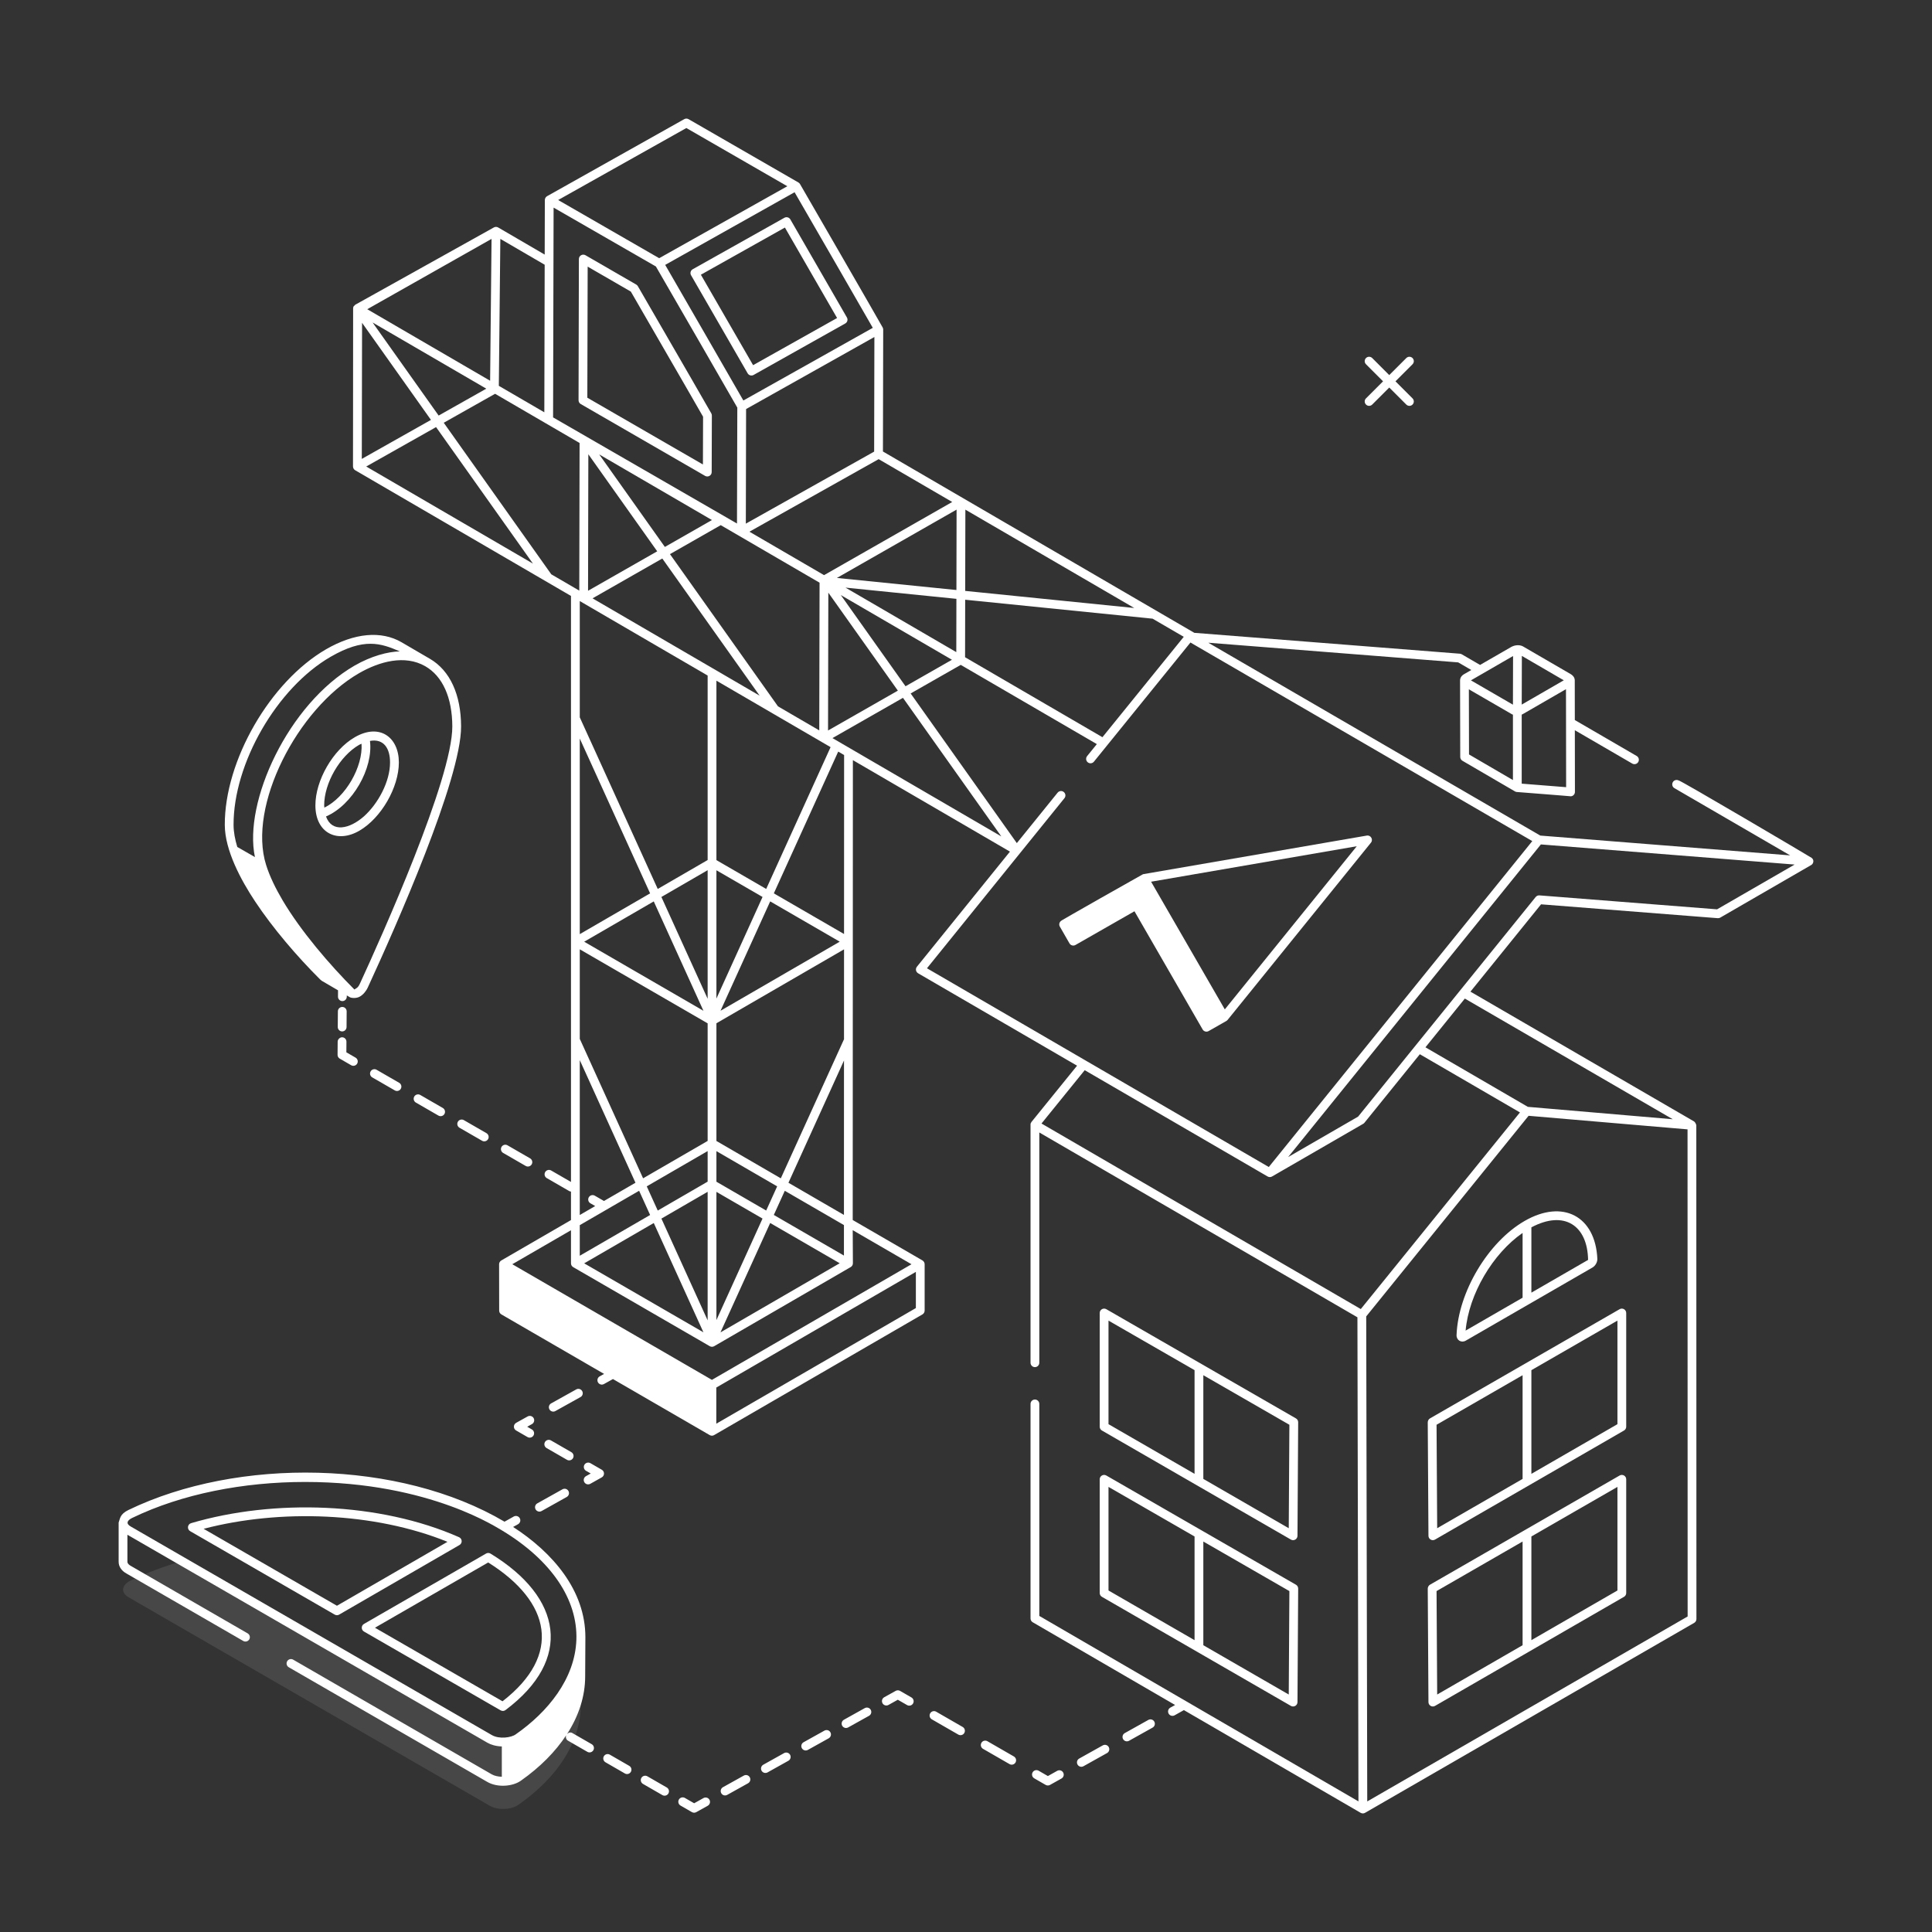 <svg width="120" height="120" viewBox="0 0 120 120" fill="none" xmlns="http://www.w3.org/2000/svg">
<rect x="0" y="0" width="120" height="120" fill="#333333" stroke="none"/>
<path opacity="0.1" d="M32.193 112.1C31.745 112.416 30.927 112.449 30.414 112.155L7.996 99.216C7.484 98.922 7.549 98.453 8.094 98.18C9.098 97.7 10.178 97.286 11.302 96.969L30.414 108.009C30.927 108.304 31.745 108.271 32.193 107.944C33.982 106.7 35.149 105.26 35.694 103.755C36.764 106.624 35.596 109.722 32.193 112.1Z" fill="white"/>
<path d="M25.73 68.109C25.655 68.24 25.7 68.407 25.83 68.482L27.232 69.291C27.358 69.365 27.527 69.324 27.605 69.191C27.679 69.061 27.634 68.894 27.505 68.819L26.103 68.01C25.975 67.935 25.805 67.978 25.73 68.109ZM23.02 66.546C22.945 66.676 22.99 66.843 23.12 66.918L24.522 67.727C24.648 67.801 24.817 67.76 24.895 67.627C24.969 67.497 24.924 67.33 24.794 67.255L23.392 66.446C23.265 66.37 23.095 66.414 23.02 66.546ZM28.54 70.046L29.942 70.855C30.069 70.929 30.237 70.888 30.315 70.755C30.39 70.625 30.345 70.458 30.215 70.383L28.813 69.574C28.685 69.498 28.516 69.542 28.44 69.673C28.365 69.804 28.41 69.971 28.54 70.046ZM32.652 72.419C32.779 72.493 32.947 72.452 33.025 72.319C33.1 72.189 33.055 72.022 32.925 71.947L31.523 71.138C31.395 71.062 31.226 71.106 31.15 71.237C31.076 71.368 31.12 71.535 31.25 71.61L32.652 72.419ZM20.967 65.516C20.965 65.614 21.018 65.705 21.103 65.754L21.811 66.163C21.938 66.237 22.106 66.197 22.184 66.064C22.259 65.933 22.214 65.766 22.084 65.691L21.513 65.362L21.518 64.702C21.52 64.551 21.398 64.428 21.248 64.427C21.125 64.423 20.974 64.546 20.973 64.698L20.967 65.516ZM21.252 64.063C21.402 64.063 21.524 63.942 21.525 63.793L21.532 62.819C21.533 62.668 21.412 62.545 21.262 62.544C21.261 62.544 21.261 62.544 21.259 62.544C21.109 62.544 20.988 62.664 20.987 62.814L20.979 63.788C20.978 63.939 21.1 64.062 21.25 64.063C21.251 64.063 21.251 64.063 21.252 64.063ZM15.843 55.987C16.945 57.65 18.456 59.416 19.88 60.831C19.892 60.843 19.954 60.895 19.979 60.916L20.996 61.51L20.993 61.905C20.992 62.056 21.114 62.179 21.264 62.18C21.265 62.18 21.265 62.18 21.266 62.18C21.415 62.18 21.538 62.059 21.539 61.909L21.539 61.828L21.735 61.942C21.808 61.985 22.122 62.032 22.349 61.9C22.553 61.784 22.734 61.576 22.847 61.329C24.592 57.545 28.648 48.391 28.639 45.119C28.633 43.136 27.946 41.648 26.707 40.922C26.555 40.834 24.832 39.828 24.942 39.892C23.68 39.159 22.017 39.312 20.262 40.322C16.776 42.339 13.949 47.238 13.962 51.242C13.968 52.816 14.968 54.669 15.843 55.987ZM28.094 45.12C28.102 48.373 23.701 58.174 22.352 61.101C22.224 61.38 22.122 61.374 22.013 61.461C20.476 59.922 18.697 57.85 17.557 55.927C17.123 55.191 16.755 54.444 16.529 53.725C15.371 50.075 18.455 44.034 22.294 41.818C23.566 41.084 25.142 40.65 26.415 41.381C27.492 42.001 28.088 43.329 28.094 45.12ZM20.535 40.795C22.607 39.6 23.639 39.944 24.832 40.459C24.082 40.477 23.056 40.748 22.02 41.344C17.887 43.735 15.111 49.82 15.834 53.235L14.738 52.606C14.595 52.133 14.509 51.673 14.507 51.24C14.495 47.41 17.2 42.724 20.535 40.795Z" fill="white"/>
<path d="M22.035 45.791C20.681 46.572 19.585 48.474 19.59 50.031C19.594 51.746 20.949 52.399 22.326 51.594C23.676 50.809 24.774 48.907 24.774 47.355C24.774 45.798 23.586 44.894 22.035 45.791ZM24.226 47.354C24.229 48.538 23.49 49.919 22.591 50.718C21.705 51.492 20.612 51.731 20.249 50.712C21.903 50.001 23.194 47.711 22.979 46.019C23.843 45.867 24.226 46.488 24.226 47.354ZM22.307 46.263C22.359 46.233 22.406 46.221 22.456 46.196C22.551 47.619 21.47 49.519 20.147 50.163C20.144 50.117 20.135 50.078 20.135 50.03C20.131 48.646 21.105 46.957 22.307 46.263ZM33.267 93.749C33.337 93.876 33.502 93.929 33.638 93.854L35.202 92.979C35.333 92.905 35.38 92.739 35.306 92.608C35.233 92.475 35.066 92.43 34.936 92.503L33.372 93.377C33.241 93.451 33.194 93.617 33.267 93.749ZM37.38 91.289L36.671 90.88C36.542 90.806 36.375 90.849 36.298 90.98C36.224 91.111 36.269 91.278 36.398 91.353L36.691 91.522L36.396 91.687C36.265 91.76 36.218 91.926 36.292 92.058C36.364 92.187 36.527 92.237 36.663 92.163L37.376 91.763C37.559 91.661 37.564 91.395 37.38 91.289ZM33.848 89.567C33.773 89.698 33.818 89.864 33.948 89.94L35.216 90.671C35.345 90.745 35.512 90.702 35.589 90.571C35.663 90.44 35.619 90.273 35.489 90.198L34.221 89.467C34.093 89.393 33.924 89.436 33.848 89.567ZM33.146 88.083C33.072 87.952 32.905 87.905 32.775 87.977L32.06 88.374C31.876 88.476 31.871 88.742 32.056 88.849L32.765 89.258C32.891 89.332 33.06 89.291 33.138 89.158C33.212 89.028 33.167 88.861 33.037 88.786L32.745 88.617L33.039 88.454C33.172 88.38 33.218 88.214 33.146 88.083ZM34.496 87.643L36.055 86.775C36.188 86.703 36.234 86.536 36.162 86.405C36.088 86.273 35.922 86.226 35.791 86.299L34.232 87.167C34.099 87.24 34.053 87.406 34.125 87.538C34.2 87.671 34.367 87.716 34.496 87.643ZM37.879 108.986C37.75 108.909 37.583 108.954 37.506 109.085C37.432 109.216 37.477 109.382 37.607 109.458L38.812 110.153C38.938 110.227 39.106 110.186 39.184 110.053C39.259 109.923 39.214 109.756 39.084 109.681L37.879 108.986ZM35.548 107.641C35.436 107.577 35.303 107.615 35.218 107.709C35.952 106.571 36.346 105.357 36.346 104.125C36.347 104.013 36.36 101.579 36.359 101.689C36.359 98.786 34.334 96.434 31.87 94.842L32.179 94.67C32.31 94.596 32.357 94.43 32.283 94.298C32.209 94.166 32.042 94.121 31.912 94.193L31.337 94.515C24.81 90.663 14.77 90.503 7.976 93.789C7.438 94.048 7.46 94.337 7.369 94.57V97.006C7.369 97.299 7.547 97.565 7.852 97.732L15.11 101.924C15.236 101.998 15.406 101.955 15.483 101.824C15.557 101.693 15.512 101.527 15.383 101.452L8.119 97.257C8.042 97.215 7.914 97.126 7.914 97.006V95.327L30.278 108.246C30.489 108.367 30.788 108.461 31.169 108.475V110.359C30.938 110.349 30.711 110.305 30.538 110.204L18.209 103.084C18.081 103.008 17.912 103.053 17.836 103.184C17.761 103.314 17.806 103.481 17.936 103.556L30.264 110.676C30.891 111.041 31.84 110.967 32.35 110.604C33.557 109.755 34.499 108.796 35.171 107.776C35.121 107.9 35.157 108.045 35.276 108.114L36.482 108.809C36.61 108.883 36.777 108.841 36.854 108.709C36.929 108.579 36.884 108.412 36.754 108.336L35.548 107.641ZM8.213 94.28C11.305 92.785 15.129 92.047 18.95 92.047C26.801 92.047 31.048 95.013 31.197 95.068C34.258 96.922 35.885 99.353 35.8 101.849C35.715 104.281 34.013 106.346 32.032 107.724C31.752 107.929 31.009 108.035 30.55 107.769L8.132 94.821C7.81 94.644 7.879 94.441 8.213 94.28ZM40.209 110.329C40.08 110.255 39.913 110.298 39.836 110.429C39.762 110.56 39.806 110.726 39.937 110.802L41.142 111.497C41.271 111.571 41.438 111.529 41.515 111.397C41.59 111.267 41.545 111.1 41.415 111.024L40.209 110.329ZM43.694 111.681L43.115 112.004L42.54 111.673C42.409 111.599 42.243 111.642 42.167 111.774C42.093 111.904 42.138 112.071 42.267 112.146L42.977 112.555C43.065 112.604 43.165 112.601 43.246 112.556L43.96 112.158C44.091 112.084 44.138 111.918 44.066 111.786C43.992 111.656 43.827 111.607 43.694 111.681ZM53.711 106.095L52.416 106.817C52.285 106.891 52.238 107.056 52.31 107.188C52.383 107.318 52.547 107.368 52.682 107.293L53.978 106.571C54.109 106.498 54.156 106.332 54.083 106.2C54.01 106.069 53.846 106.021 53.711 106.095ZM51.207 107.492L49.911 108.214C49.78 108.287 49.733 108.453 49.806 108.585C49.878 108.714 50.042 108.764 50.178 108.69L51.473 107.968C51.604 107.894 51.651 107.729 51.578 107.597C51.505 107.465 51.341 107.419 51.207 107.492ZM46.199 110.285L44.903 111.007C44.772 111.081 44.725 111.246 44.798 111.378C44.87 111.508 45.034 111.558 45.169 111.483L46.465 110.761C46.596 110.688 46.643 110.522 46.57 110.39C46.497 110.259 46.332 110.211 46.199 110.285ZM48.702 108.888L47.408 109.61C47.277 109.684 47.23 109.85 47.302 109.981C47.375 110.111 47.539 110.161 47.674 110.087L48.968 109.364C49.099 109.291 49.146 109.125 49.074 108.994C49 108.862 48.836 108.815 48.702 108.888ZM55.904 105.024C55.82 104.976 55.718 104.976 55.634 105.022L54.919 105.42C54.788 105.493 54.742 105.66 54.814 105.791C54.888 105.922 55.053 105.971 55.186 105.897L55.765 105.574L56.34 105.905C56.468 105.979 56.635 105.937 56.712 105.805C56.787 105.675 56.742 105.508 56.612 105.432L55.904 105.024ZM58.148 106.317C58.02 106.242 57.852 106.286 57.776 106.417C57.701 106.548 57.746 106.715 57.876 106.79L59.522 107.738C59.651 107.812 59.818 107.77 59.895 107.638C59.969 107.507 59.924 107.34 59.794 107.265L58.148 106.317ZM61.33 108.15C61.202 108.075 61.032 108.118 60.957 108.25C60.882 108.381 60.927 108.548 61.057 108.623L62.703 109.571C62.832 109.645 62.999 109.603 63.076 109.471C63.15 109.34 63.105 109.174 62.975 109.098L61.33 108.15ZM65.664 109.99L65.086 110.314L64.511 109.982C64.379 109.908 64.213 109.951 64.138 110.083C64.063 110.213 64.108 110.38 64.238 110.455L64.948 110.864C65.035 110.913 65.135 110.91 65.217 110.865L65.931 110.466C66.062 110.393 66.109 110.227 66.035 110.095C65.963 109.963 65.796 109.917 65.664 109.99ZM68.495 108.409L67.031 109.227C66.9 109.3 66.853 109.467 66.927 109.598C66.998 109.727 67.162 109.778 67.298 109.703L68.761 108.886C68.892 108.812 68.939 108.646 68.866 108.514C68.794 108.383 68.629 108.336 68.495 108.409ZM71.325 106.828L69.861 107.646C69.73 107.719 69.683 107.886 69.756 108.017C69.827 108.146 69.992 108.197 70.127 108.122L71.591 107.304C71.722 107.23 71.769 107.064 71.695 106.933C71.623 106.801 71.456 106.755 71.325 106.828ZM48.72 13.526L43.026 16.723C42.891 16.798 42.848 16.968 42.923 17.097C42.923 17.097 45.375 21.34 46.437 23.187C46.512 23.318 46.68 23.362 46.807 23.289L52.5 20.092C52.634 20.018 52.678 19.849 52.603 19.719C51.573 17.926 49.09 13.627 49.09 13.627C49.014 13.498 48.847 13.454 48.72 13.526ZM46.776 22.681C45.821 21.022 44.041 17.941 43.533 17.063L48.752 14.134C49.257 15.008 51.056 18.123 51.993 19.752L46.776 22.681ZM43.795 29.558C43.977 29.663 44.204 29.532 44.204 29.323L44.215 25.81C44.215 25.762 44.202 25.715 44.179 25.673C42.234 22.302 44.31 25.882 39.617 17.774C39.593 17.733 39.559 17.699 39.518 17.675L36.365 15.853C36.184 15.749 35.956 15.878 35.956 16.088L35.935 24.859C35.935 24.957 35.987 25.047 36.071 25.096L43.795 29.558ZM36.501 16.561L39.182 18.111C44 26.439 41.651 22.384 43.669 25.882L43.66 28.85L36.48 24.703L36.501 16.561Z" fill="white"/>
<path d="M112.518 53.28C112.409 53.203 104.226 48.373 104.276 48.482C104.143 48.407 103.977 48.45 103.903 48.581C103.827 48.712 103.871 48.879 104.001 48.954L111.19 53.13L95.67 51.899C94.098 50.986 77.182 41.16 75.05 39.921L90.571 41.142L91.385 41.615L90.906 41.892C90.725 42.013 90.687 42.159 90.687 42.26L90.698 47.017C90.698 47.114 90.75 47.203 90.833 47.252L94.106 49.161C94.142 49.182 94.183 49.19 94.224 49.193C94.413 49.208 97.661 49.46 97.549 49.46C97.702 49.46 97.822 49.336 97.822 49.187L97.816 45.355L101.382 47.427C101.514 47.503 101.681 47.458 101.755 47.328C101.831 47.198 101.787 47.031 101.657 46.955L97.815 44.723L97.811 42.249C97.811 42.153 97.773 42.013 97.578 41.882L94.645 40.178C94.448 40.046 94.151 40.039 93.89 40.17L91.93 41.3L90.792 40.639C90.755 40.619 90.716 40.606 90.675 40.603L74.181 39.306L54.841 28.043L54.857 20.466C54.857 20.42 54.843 20.376 54.822 20.337C54.576 19.883 49.949 11.88 49.691 11.434C49.691 11.434 49.691 11.435 49.691 11.434C49.691 11.434 49.69 11.433 49.69 11.433C49.667 11.393 49.633 11.358 49.591 11.334L42.769 7.402C42.685 7.354 42.584 7.353 42.5 7.401C41.628 7.89 45.657 5.628 33.977 12.187C33.898 12.233 33.841 12.327 33.841 12.423L33.832 15.813L30.945 14.13C30.862 14.081 30.76 14.08 30.674 14.127C30.561 14.191 21.953 18.991 22.063 18.929C21.981 19.035 21.95 18.99 21.933 19.142C21.921 37.407 21.932 20.68 21.925 28.971C21.925 29.068 21.976 29.158 22.06 29.207C22.061 29.207 22.061 29.207 22.061 29.208C22.061 29.207 22.062 29.208 22.061 29.208L35.465 37.015V73.413L34.234 72.702C34.106 72.627 33.937 72.67 33.861 72.802C33.786 72.932 33.831 73.099 33.961 73.174L35.363 73.983C35.395 74.002 35.43 74.006 35.465 74.01V75.781L31.137 78.289C31.053 78.338 31 78.428 31 78.525C31 78.635 31.005 81.513 31.005 81.404C31.005 81.501 31.057 81.591 31.141 81.64L37.521 85.336L37.246 85.489C37.115 85.562 37.069 85.728 37.141 85.86C37.214 85.99 37.378 86.04 37.513 85.965L38.071 85.655C38.182 85.719 44.192 89.201 44.082 89.137C44.167 89.186 44.268 89.186 44.354 89.137C44.355 89.137 44.355 89.136 44.356 89.136L57.295 81.64C57.379 81.591 57.431 81.501 57.431 81.404V78.524C57.431 78.427 57.379 78.337 57.295 78.287C57.185 78.223 52.854 75.714 52.964 75.778C52.966 70.004 52.971 56.521 52.974 47.214L62.73 52.896L56.951 60.045C56.848 60.173 56.879 60.365 57.026 60.453L66.898 66.192L64.064 69.689C64.014 69.798 64.008 69.756 64.008 69.866V84.643C64.008 84.793 64.13 84.915 64.281 84.915C64.431 84.915 64.553 84.793 64.553 84.643V70.34L84.312 81.82L84.376 111.887L64.553 100.368V87.2C64.553 87.049 64.431 86.927 64.281 86.927C64.13 86.927 64.008 87.049 64.008 87.2V100.525C64.008 100.622 64.06 100.712 64.143 100.761L72.986 105.9L72.69 106.065C72.559 106.138 72.513 106.304 72.585 106.436C72.658 106.566 72.822 106.615 72.957 106.541L73.534 106.218C73.791 106.367 72.225 105.457 84.513 112.598C84.513 112.598 84.513 112.598 84.513 112.598C84.514 112.598 84.515 112.599 84.515 112.599C84.601 112.647 84.703 112.646 84.786 112.598L105.231 100.798C105.315 100.75 105.368 100.657 105.368 100.559L105.361 69.897C105.361 69.849 105.285 69.692 105.225 69.657L91.332 61.593L95.718 56.169L106.692 57.03C106.748 57.034 106.802 57.022 106.849 56.995C107.428 56.66 104.752 58.206 112.51 53.721C112.64 53.637 112.697 53.406 112.518 53.28ZM91.234 42.814L93.851 44.33C93.89 44.356 93.93 44.376 93.971 44.39V48.451L91.243 46.86L91.234 42.814ZM94.516 48.674V44.387C94.55 44.374 94.581 44.358 94.609 44.34L97.266 42.806L97.275 48.893L94.516 48.674ZM97.13 42.255C97.017 42.32 94.348 43.861 94.517 43.764C94.518 43.546 94.526 40.611 94.526 40.739L97.13 42.255ZM93.979 40.747L93.971 43.769C93.858 43.704 91.192 42.159 91.362 42.258L93.979 40.747ZM51.706 45.844L56.085 43.344L62.194 51.952L51.706 45.844ZM52.423 64.549L48.498 73.188L44.498 70.868V63.557L52.425 58.965L52.423 64.549ZM39.697 73.961L40.38 75.465L36.011 77.996V76.096C36.254 75.955 39.899 73.843 39.697 73.961ZM34.242 35.672L27.562 26.258L30.751 24.459C31.85 25.099 36.115 27.582 35.999 27.514L35.98 36.684L34.242 35.672ZM34.385 12.895C34.496 12.958 41.156 16.792 40.739 16.552C43.161 20.743 44.27 22.661 45.796 25.319C45.795 25.438 45.774 32.961 45.776 32.517C44.608 31.843 50.007 34.958 34.353 25.925L34.385 12.895ZM48.322 43.873L41.613 34.418L44.766 32.618L50.905 36.192L50.886 45.366L48.322 43.873ZM23.143 20.031L30.205 24.141L27.245 25.811L23.143 20.031ZM26.767 26.081L22.472 28.503C22.473 28.394 22.49 19.488 22.489 20.051L26.767 26.081ZM59.405 36.647L51.981 35.897L59.415 31.653L59.405 36.647ZM59.404 37.195L59.397 40.505L52.515 36.498L59.404 37.195ZM36.543 28.215L40.82 34.243L36.525 36.694L36.543 28.215ZM37.218 28.224L44.221 32.301L41.296 33.971L37.218 28.224ZM68.474 45.789L59.942 40.822L59.949 37.25L71.59 38.427L73.525 39.554L68.474 45.789ZM59.95 36.702L59.961 31.655L70.451 37.764L59.95 36.702ZM51.184 35.723L46.548 33.025L54.575 28.519L59.144 31.179L51.184 35.723ZM54.31 20.932L54.295 28.051L46.325 32.525L46.341 25.407C46.612 25.255 54.498 20.827 54.31 20.932ZM22.81 19.206L30.531 14.838L30.442 23.648L22.81 19.206ZM27.085 26.528L33.102 35.007L22.746 28.976L27.085 26.528ZM41.137 34.69L47.182 43.208L36.804 37.164L41.137 34.69ZM41.081 75.689L43.953 74.025V82.01L41.081 75.689ZM44.498 74.029L47.362 75.688L44.498 81.992V74.029ZM43.953 62.036L41.08 55.713L43.953 54.049V62.036ZM43.692 62.782L36.285 58.492L40.606 55.988L43.692 62.782ZM36.011 58.021V45.873L40.379 55.489L36.011 58.021ZM36.011 58.964L43.953 63.562V70.865L39.944 73.187L36.011 64.529V58.964ZM43.953 71.495V73.394L40.854 75.19L40.171 73.686L43.953 71.495ZM36.285 78.468L40.607 75.964L43.691 82.752C43.58 82.688 35.797 78.186 36.285 78.468ZM44.749 82.757L47.837 75.962L52.155 78.463C51.838 78.647 44.35 82.989 44.749 82.757ZM52.418 77.985L48.063 75.463L48.745 73.962L52.419 76.092L52.418 77.985ZM47.589 75.189L44.498 73.399V71.499L48.271 73.687L47.589 75.189ZM44.753 62.779L47.838 55.987L52.158 58.489L44.753 62.779ZM44.498 62.022V54.054L47.363 55.712L44.498 62.022ZM44.498 53.423V42.277C44.607 42.34 52.009 46.652 51.589 46.407L47.59 55.214L44.498 53.423ZM51.431 45.373L51.449 36.811L55.768 42.897L51.431 45.373ZM52.225 36.961L59.127 40.979L56.244 42.625L52.225 36.961ZM54.211 20.363C53.985 20.49 46.062 24.938 46.172 24.876C44.307 21.635 43.176 19.669 41.316 16.453L49.353 11.94C51.71 16.02 52.696 17.723 54.211 20.363ZM42.631 7.952L48.902 11.567L40.943 16.037C40.833 15.973 34.252 12.183 34.668 12.423L42.631 7.952ZM33.809 25.609L30.983 23.964L31.077 14.838L33.831 16.443L33.809 25.609ZM43.953 41.959V53.419L40.853 55.214L36.011 44.555V37.333C37.712 38.324 44.36 42.196 43.953 41.959ZM36.011 65.847L39.47 73.462L37.514 74.595L36.944 74.266C36.816 74.191 36.647 74.234 36.571 74.366C36.496 74.496 36.541 74.663 36.671 74.739L36.969 74.91L36.011 75.466V65.847ZM44.491 88.428V86.183L56.886 78.998V81.246L44.491 88.428ZM56.614 78.525L44.219 85.706C27.527 76.037 33.136 79.286 31.82 78.523L35.465 76.412V78.468C35.465 78.565 35.517 78.655 35.602 78.704C35.714 78.769 44.65 83.942 44.085 83.615C44.168 83.664 44.275 83.664 44.358 83.615C50.528 80.039 52.977 78.62 52.839 78.7C52.923 78.651 52.975 78.562 52.975 78.464C52.975 78.302 52.965 76.536 52.964 76.408L56.614 78.525ZM48.972 73.463L52.422 65.869L52.419 75.462L48.972 73.463ZM52.425 58.013L48.064 55.488L52.063 46.683L52.429 46.896L52.425 58.013ZM66.114 49.577C66.209 49.46 66.191 49.288 66.073 49.194C65.959 49.099 65.785 49.117 65.69 49.234L63.157 52.367L56.562 43.072L59.673 41.297L68.127 46.218L67.522 46.964C67.428 47.081 67.446 47.253 67.562 47.348C67.679 47.443 67.85 47.427 67.946 47.308C68.035 47.198 74.342 39.413 73.941 39.908L95.173 52.242C89.389 59.397 85.023 64.796 78.807 72.485L57.575 60.141L66.114 49.577ZM67.374 66.471L78.735 73.074C78.817 73.122 78.923 73.125 79.009 73.074L84.671 69.802C84.7 69.785 84.725 69.763 84.747 69.737L88.189 65.48L94.407 69.095L84.521 81.308L64.689 69.784L67.374 66.471ZM104.816 70.147L104.822 100.402L84.922 111.89L84.858 81.765L94.943 69.304C95.056 69.314 105.466 70.203 104.816 70.147ZM103.898 69.518C103.788 69.509 94.296 68.697 94.898 68.749C94.709 68.638 88.182 64.844 88.537 65.05L90.984 62.023L103.898 69.518ZM106.65 56.48L95.618 55.614C95.531 55.607 95.441 55.643 95.384 55.714C81.111 73.364 91.582 60.416 84.355 69.355L80.01 71.866C81.569 69.937 93.979 54.587 95.707 52.449L111.468 53.699L106.65 56.48Z" fill="white"/>
<path d="M88.68 88.351L88.724 95.392C88.726 95.6 88.951 95.731 89.133 95.626L100.871 88.852C100.955 88.803 101.007 88.713 101.007 88.616V81.553C101.007 81.344 100.782 81.213 100.598 81.316L88.816 88.101C88.731 88.15 88.679 88.253 88.68 88.351ZM100.462 88.458L95.117 91.543V85.103L100.462 82.025V88.458ZM94.571 85.417V91.858L89.266 94.92L89.227 88.495L94.571 85.417ZM100.598 91.646L88.816 98.431C88.731 98.48 88.679 98.582 88.68 98.68L88.724 105.722C88.726 105.93 88.951 106.06 89.133 105.956L100.871 99.181C100.955 99.133 101.007 99.043 101.007 98.945V91.882C101.007 91.673 100.782 91.542 100.598 91.646ZM89.227 98.825L94.571 95.747V102.188L89.266 105.25L89.227 98.825ZM100.462 98.788L95.117 101.873V95.433L100.462 92.354V98.788ZM94.691 75.839C92.425 77.147 90.57 80.259 90.469 82.925C90.46 83.246 90.767 83.429 91.045 83.268L98.913 78.727C99.093 78.622 99.223 78.39 99.214 78.186C99.094 75.552 97.083 74.456 94.691 75.839ZM91.032 82.646C91.232 80.381 92.718 77.862 94.571 76.58V80.603L91.032 82.646ZM98.639 78.255L95.117 80.288V76.233C97.157 75.146 98.604 76.111 98.639 78.255ZM68.442 88.852L80.18 95.626C80.361 95.731 80.587 95.6 80.589 95.392L80.632 88.338C80.632 88.24 80.58 88.15 80.496 88.101L68.715 81.316C68.53 81.213 68.305 81.344 68.305 81.553V88.616C68.305 88.713 68.358 88.803 68.442 88.852ZM80.047 94.92L74.741 91.858V85.417L80.086 88.495L80.047 94.92ZM68.851 82.025L74.196 85.103V91.543L68.851 88.458V82.025ZM68.305 98.945C68.305 99.043 68.358 99.133 68.442 99.181L80.18 105.956C80.361 106.06 80.587 105.93 80.589 105.722L80.632 98.668C80.632 98.57 80.58 98.48 80.496 98.431L68.715 91.646C68.53 91.542 68.305 91.674 68.305 91.882V98.945ZM80.047 105.25L74.741 102.188V95.747L80.086 98.825L80.047 105.25ZM68.851 92.354L74.196 95.433V101.873L68.851 98.788V92.354ZM76.25 63.347L85.152 52.34C85.312 52.142 85.135 51.855 84.893 51.9L71.018 54.294C70.993 54.298 70.973 54.312 70.951 54.323C70.842 54.375 65.817 57.224 65.93 57.181C65.801 57.255 65.752 57.421 65.829 57.554L66.426 58.593C66.501 58.725 66.668 58.768 66.798 58.695L70.464 56.6L74.698 63.941C74.773 64.07 74.937 64.116 75.069 64.042L76.173 63.413C76.197 63.399 76.23 63.372 76.25 63.347ZM76.075 62.695L71.497 54.765L84.272 52.561L76.075 62.695ZM20.791 100.287C20.88 100.338 20.984 100.334 21.064 100.287L28.539 95.964C28.733 95.853 28.717 95.568 28.513 95.478C23.579 93.297 17.012 93.093 11.871 94.606C11.639 94.674 11.606 94.986 11.812 95.104L20.791 100.287ZM27.793 95.765L20.928 99.736L12.648 94.957C17.393 93.717 23.245 93.919 27.793 95.765ZM22.607 101.338L31.097 106.234C31.196 106.289 31.312 106.28 31.397 106.216C35.587 103.078 34.938 99.218 30.468 96.498C30.383 96.445 30.277 96.445 30.19 96.494L22.607 100.865C22.425 100.97 22.425 101.232 22.607 101.338ZM30.322 97.048C34.247 99.506 34.911 102.803 31.212 105.67L23.289 101.101L30.322 97.048ZM84.845 25.128C84.951 25.235 85.124 25.235 85.231 25.128L86.289 24.07L87.348 25.129C87.454 25.235 87.627 25.236 87.734 25.129C87.841 25.023 87.841 24.85 87.734 24.743L86.675 23.684L87.734 22.625C87.841 22.518 87.841 22.346 87.734 22.239C87.627 22.133 87.455 22.133 87.348 22.239L86.289 23.298L85.231 22.239C85.124 22.133 84.951 22.133 84.845 22.239C84.738 22.346 84.738 22.518 84.845 22.625L85.904 23.684L84.845 24.743C84.738 24.849 84.738 25.022 84.845 25.128Z" fill="white"/>
</svg>

